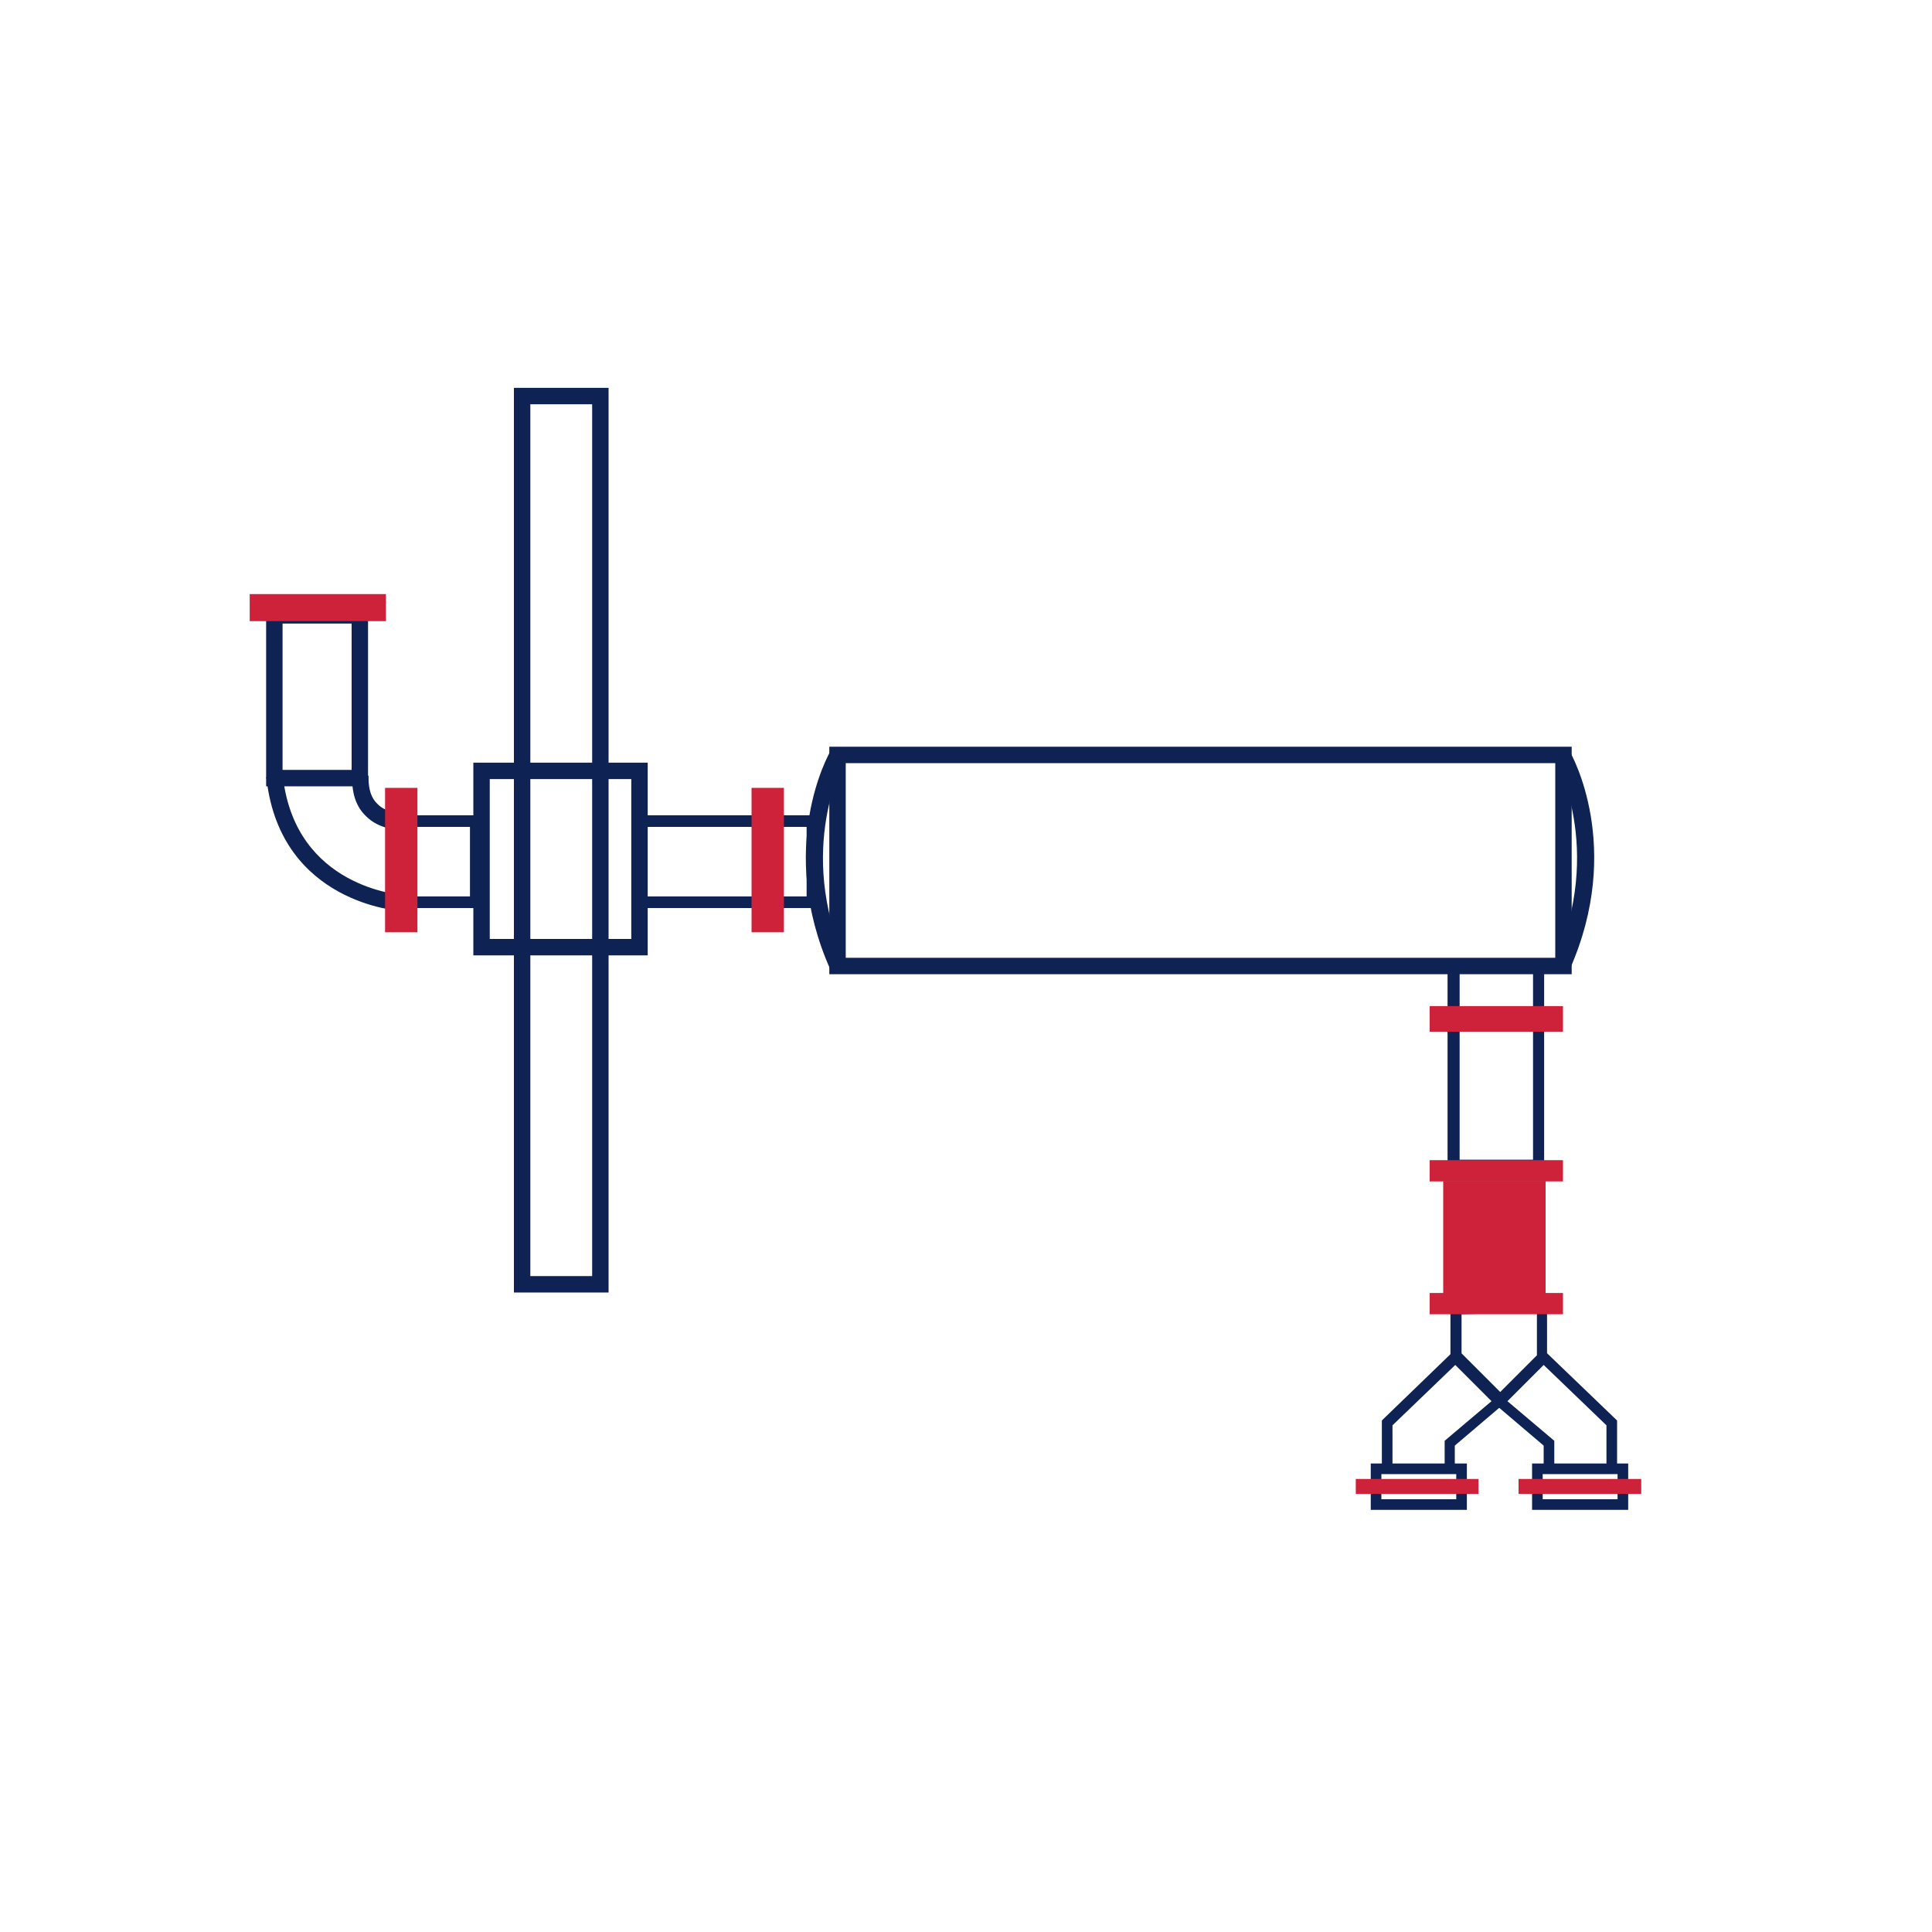 <?xml version="1.0" encoding="utf-8"?>
<!-- Generator: Adobe Illustrator 22.1.0, SVG Export Plug-In . SVG Version: 6.00 Build 0)  -->
<svg version="1.1" id="Layer_1" xmlns="http://www.w3.org/2000/svg" xmlns:xlink="http://www.w3.org/1999/xlink" x="0px" y="0px"
	 viewBox="0 0 400 400" style="enable-background:new 0 0 400 400;" xml:space="preserve">
<style type="text/css">
	.st0{fill:#0E2354;}
	.st1{fill:#CE223A;}
</style>
<g>
	<path class="st0" d="M125.5,267.1h-18.6V80.8h18.6V267.1z M109.3,264.7h13.8V83.2h-13.8V264.7z"/>
	<path class="st0" d="M126,267.6h-19.6V80.3H126V267.6z M107.4,266.6H125V81.3h-17.6V266.6z M123.6,265.2h-14.8V82.7h14.8V265.2z
		 M109.8,264.2h12.8V83.7h-12.8V264.2z"/>
</g>
<g>
	<path class="st0" d="M324.9,201.2H172.2v-46.1h152.7V201.2z M174.6,198.8h147.9v-41.3H174.6V198.8z"/>
	<path class="st0" d="M325.4,201.7H171.7v-47.1h153.7V201.7z M172.7,200.7h151.7v-45.1H172.7V200.7z M323,199.3H174.1V157H323V199.3
		z M175.1,198.3H322V158H175.1V198.3z"/>
</g>
<path class="st0" d="M169.4,188h-38.1v-19.2h38.1V188z M133.7,185.6H167v-14.4h-33.3V185.6z"/>
<rect x="155.7" y="163.1" transform="matrix(-1 -1.224647e-16 1.224647e-16 -1 318 356.119)" class="st1" width="6.7" height="29.9"/>
<path class="st0" d="M99.6,188H81.9v-19.2h17.8V188z M84.3,185.6h13v-14.4h-13V185.6z"/>
<g>
	<path class="st0" d="M172.3,200.5c-11.1-25-0.4-44,0.1-44.8l2.1,1.2c-0.1,0.2-10.5,18.8,0.1,42.6L172.3,200.5z"/>
	<path class="st0" d="M172.1,201.2l-0.2-0.5c-11.2-25.2-0.4-44.5,0.1-45.3l0.3-0.4l2.9,1.7l-0.2,0.4c-0.1,0.2-10.4,18.6,0.1,42.2
		l0.2,0.5L172.1,201.2z M172.6,156.4c-1.6,3-9.9,20.7,0,43.5l1.3-0.6c-9.5-21.8-1.6-39.2-0.1-42.2L172.6,156.4z"/>
</g>
<g>
	<path class="st0" d="M324.5,200.5l-2.2-1c10.6-23.9,0.2-42.4,0.1-42.6l2.1-1.2C324.9,156.5,335.6,175.5,324.5,200.5z"/>
	<path class="st0" d="M324.7,201.2l-3.1-1.4l0.2-0.5c10.5-23.7,0.2-42,0.1-42.2l-0.2-0.4l2.9-1.7l0.3,0.4c0.5,0.8,11.3,20,0.1,45.3
		L324.7,201.2z M322.9,199.3l1.3,0.6c9.9-22.8,1.6-40.4,0-43.5l-1.2,0.7C324.5,160,332.5,177.3,322.9,199.3z"/>
</g>
<path class="st0" d="M319.7,242.5h-20v-43.7h20V242.5z M302.2,240.1h15.2v-38.9h-15.2V240.1z"/>
<rect x="298.8" y="244.5" class="st1" width="21.2" height="24.4"/>
<rect x="296" y="240.2" class="st1" width="27.6" height="4.4"/>
<rect x="296" y="208.3" class="st1" width="27.6" height="5.3"/>
<g>
	<path class="st0" d="M310.5,290.6l-9.7-9.7v-10.4l19-0.6v11.4L310.5,290.6z M302.1,280.4l8.5,8.5l8.1-8.1v-9.7l-16.6,0.6V280.4z"/>
	<path class="st0" d="M310.5,291.3l-10.2-10.2V270l20-0.7v12.2L310.5,291.3z M301.4,280.7l9.2,9.2l8.8-8.8v-10.7l-18,0.6V280.7z
		 M310.5,289.6l-9-9v-9.4l17.6-0.6V281L310.5,289.6z M302.6,280.2l8,8l7.6-7.6v-9l-15.6,0.5V280.2z"/>
</g>
<g>
	<path class="st0" d="M303.2,312.1h-18.9v-8.6h18.9V312.1z M285.5,310.9H302v-6.2h-16.5V310.9z"/>
	<path class="st0" d="M303.7,312.6h-19.9V303h19.9V312.6z M284.8,311.6h17.9V304h-17.9V311.6z M302.5,311.4H285v-7.2h17.5V311.4z
		 M286,310.4h15.5v-5.2H286V310.4z"/>
</g>
<g>
	<polygon class="st0" points="300.8,304.1 299.6,304.1 299.6,298.5 309.5,290.1 301.3,281.9 287.8,294.9 287.8,304.1 286.6,304.1 
		286.6,294.4 286.8,294.2 301.3,280.2 311.2,290.2 300.8,299.1 	"/>
	<path class="st0" d="M301.3,304.6h-2.2v-6.3l9.7-8.2l-7.5-7.5l-13,12.5v9.5h-2.2v-10.5l0.3-0.3l14.8-14.3l10.7,10.7l-10.7,9.1
		V304.6z M300.1,303.6h0.2v-4.7l10.2-8.7l-9.2-9.2l-14.2,13.7v9h0.2v-8.9l14-13.5l8.9,8.9l-10.1,8.6V303.6z"/>
</g>
<g>
	<path class="st0" d="M336.6,312.1h-18.9v-8.6h18.9V312.1z M318.9,310.9h16.5v-6.2h-16.5V310.9z"/>
	<path class="st0" d="M337.1,312.6h-19.9V303h19.9V312.6z M318.2,311.6h17.9V304h-17.9V311.6z M335.9,311.4h-17.5v-7.2h17.5V311.4z
		 M319.4,310.4h15.5v-5.2h-15.5V310.4z"/>
</g>
<g>
	<polygon class="st0" points="334.3,304.1 333.1,304.1 333.1,294.9 319.6,281.9 311.4,290.1 321.3,298.5 321.3,304.1 320.1,304.1 
		320.1,299.1 309.6,290.2 319.6,280.2 334.3,294.4 	"/>
	<path class="st0" d="M334.8,304.6h-2.2v-9.5l-13-12.5l-7.5,7.5l9.7,8.2v6.3h-2.2v-5.3l-10.7-9.1l10.7-10.7l15.2,14.6V304.6z
		 M333.6,303.6h0.2v-9l-14.2-13.7l-9.2,9.2l10.2,8.7v4.7h0.2v-4.8l-10.1-8.6l8.9-8.9l14,13.5V303.6z"/>
</g>
<g>
	<path class="st0" d="M133.7,197.3H98.5v-38.9h35.1V197.3z M100.9,194.9h30.3v-34.1h-30.3V194.9z"/>
	<path class="st0" d="M134.2,197.8H98v-39.9h36.1V197.8z M99,196.8h34.1v-37.9H99V196.8z M131.8,195.4h-31.3v-35.1h31.3V195.4z
		 M101.4,194.4h29.3v-33.1h-29.3V194.4z"/>
</g>
<g>
	<path class="st0" d="M75.7,162.3H55.6v-36.1h20.1V162.3z M58,159.9h15.3v-31.3H58V159.9z"/>
	<path class="st0" d="M76.2,162.8H55.1v-37.1h21.1V162.8z M56.1,161.8h19.1v-35.1H56.1V161.8z M73.8,160.4H57.5v-32.3h16.3V160.4z
		 M58.5,159.4h14.3v-30.3H58.5V159.4z"/>
</g>
<rect x="51.7" y="123" class="st1" width="28.2" height="5.6"/>
<g>
	<path class="st0" d="M83,188c-0.2,0-24.3-1.5-27.4-26.8L58,161c2.8,23.3,24.9,24.7,25.1,24.7L83,188z"/>
	<path class="st0" d="M83.5,188.6l-0.5,0c-0.2,0-24.8-1.5-27.8-27.2l-0.1-0.5l3.4-0.4l0.1,0.5c2.7,22.8,24.4,24.2,24.6,24.3l0.5,0
		L83.5,188.6z M56.2,161.7c2.9,22.4,22.9,25.5,26.3,25.8l0.1-1.4c-3.3-0.4-22.2-3.3-25-24.6L56.2,161.7z"/>
</g>
<g>
	<path class="st0" d="M83,171.3c-0.7,0-4.3-0.1-6.9-2.7c-1.9-1.8-2.8-4.3-2.8-7.5h2.4c0,2.5,0.7,4.5,2.1,5.8c2.1,2.1,5.2,2,5.3,2
		l0.1,2.4C83.1,171.3,83.1,171.3,83,171.3z"/>
	<path class="st0" d="M83.6,171.8H83c-0.7,0-4.5-0.1-7.2-2.8c-2-1.9-2.9-4.5-2.9-7.9v-0.5h3.4v0.5c0,2.4,0.6,4.2,1.9,5.4
		c1.9,1.9,4.8,1.8,4.9,1.8l0.5,0L83.6,171.8z M73.8,161.6c0.1,2.8,1,5.1,2.6,6.7c2.2,2.1,5,2.4,6.1,2.5l0-1.4
		c-1-0.1-3.4-0.4-5.1-2.1c-1.4-1.3-2.1-3.2-2.2-5.7H73.8z"/>
</g>
<rect x="296" y="267.7" class="st1" width="27.6" height="4.4"/>
<rect x="79.8" y="163.1" transform="matrix(-1 -1.224647e-16 1.224647e-16 -1 166.223 356.119)" class="st1" width="6.7" height="29.9"/>
<rect x="280.7" y="306.2" class="st1" width="25.4" height="3.1"/>
<rect x="314.4" y="306.2" class="st1" width="25.4" height="3.1"/>
</svg>
